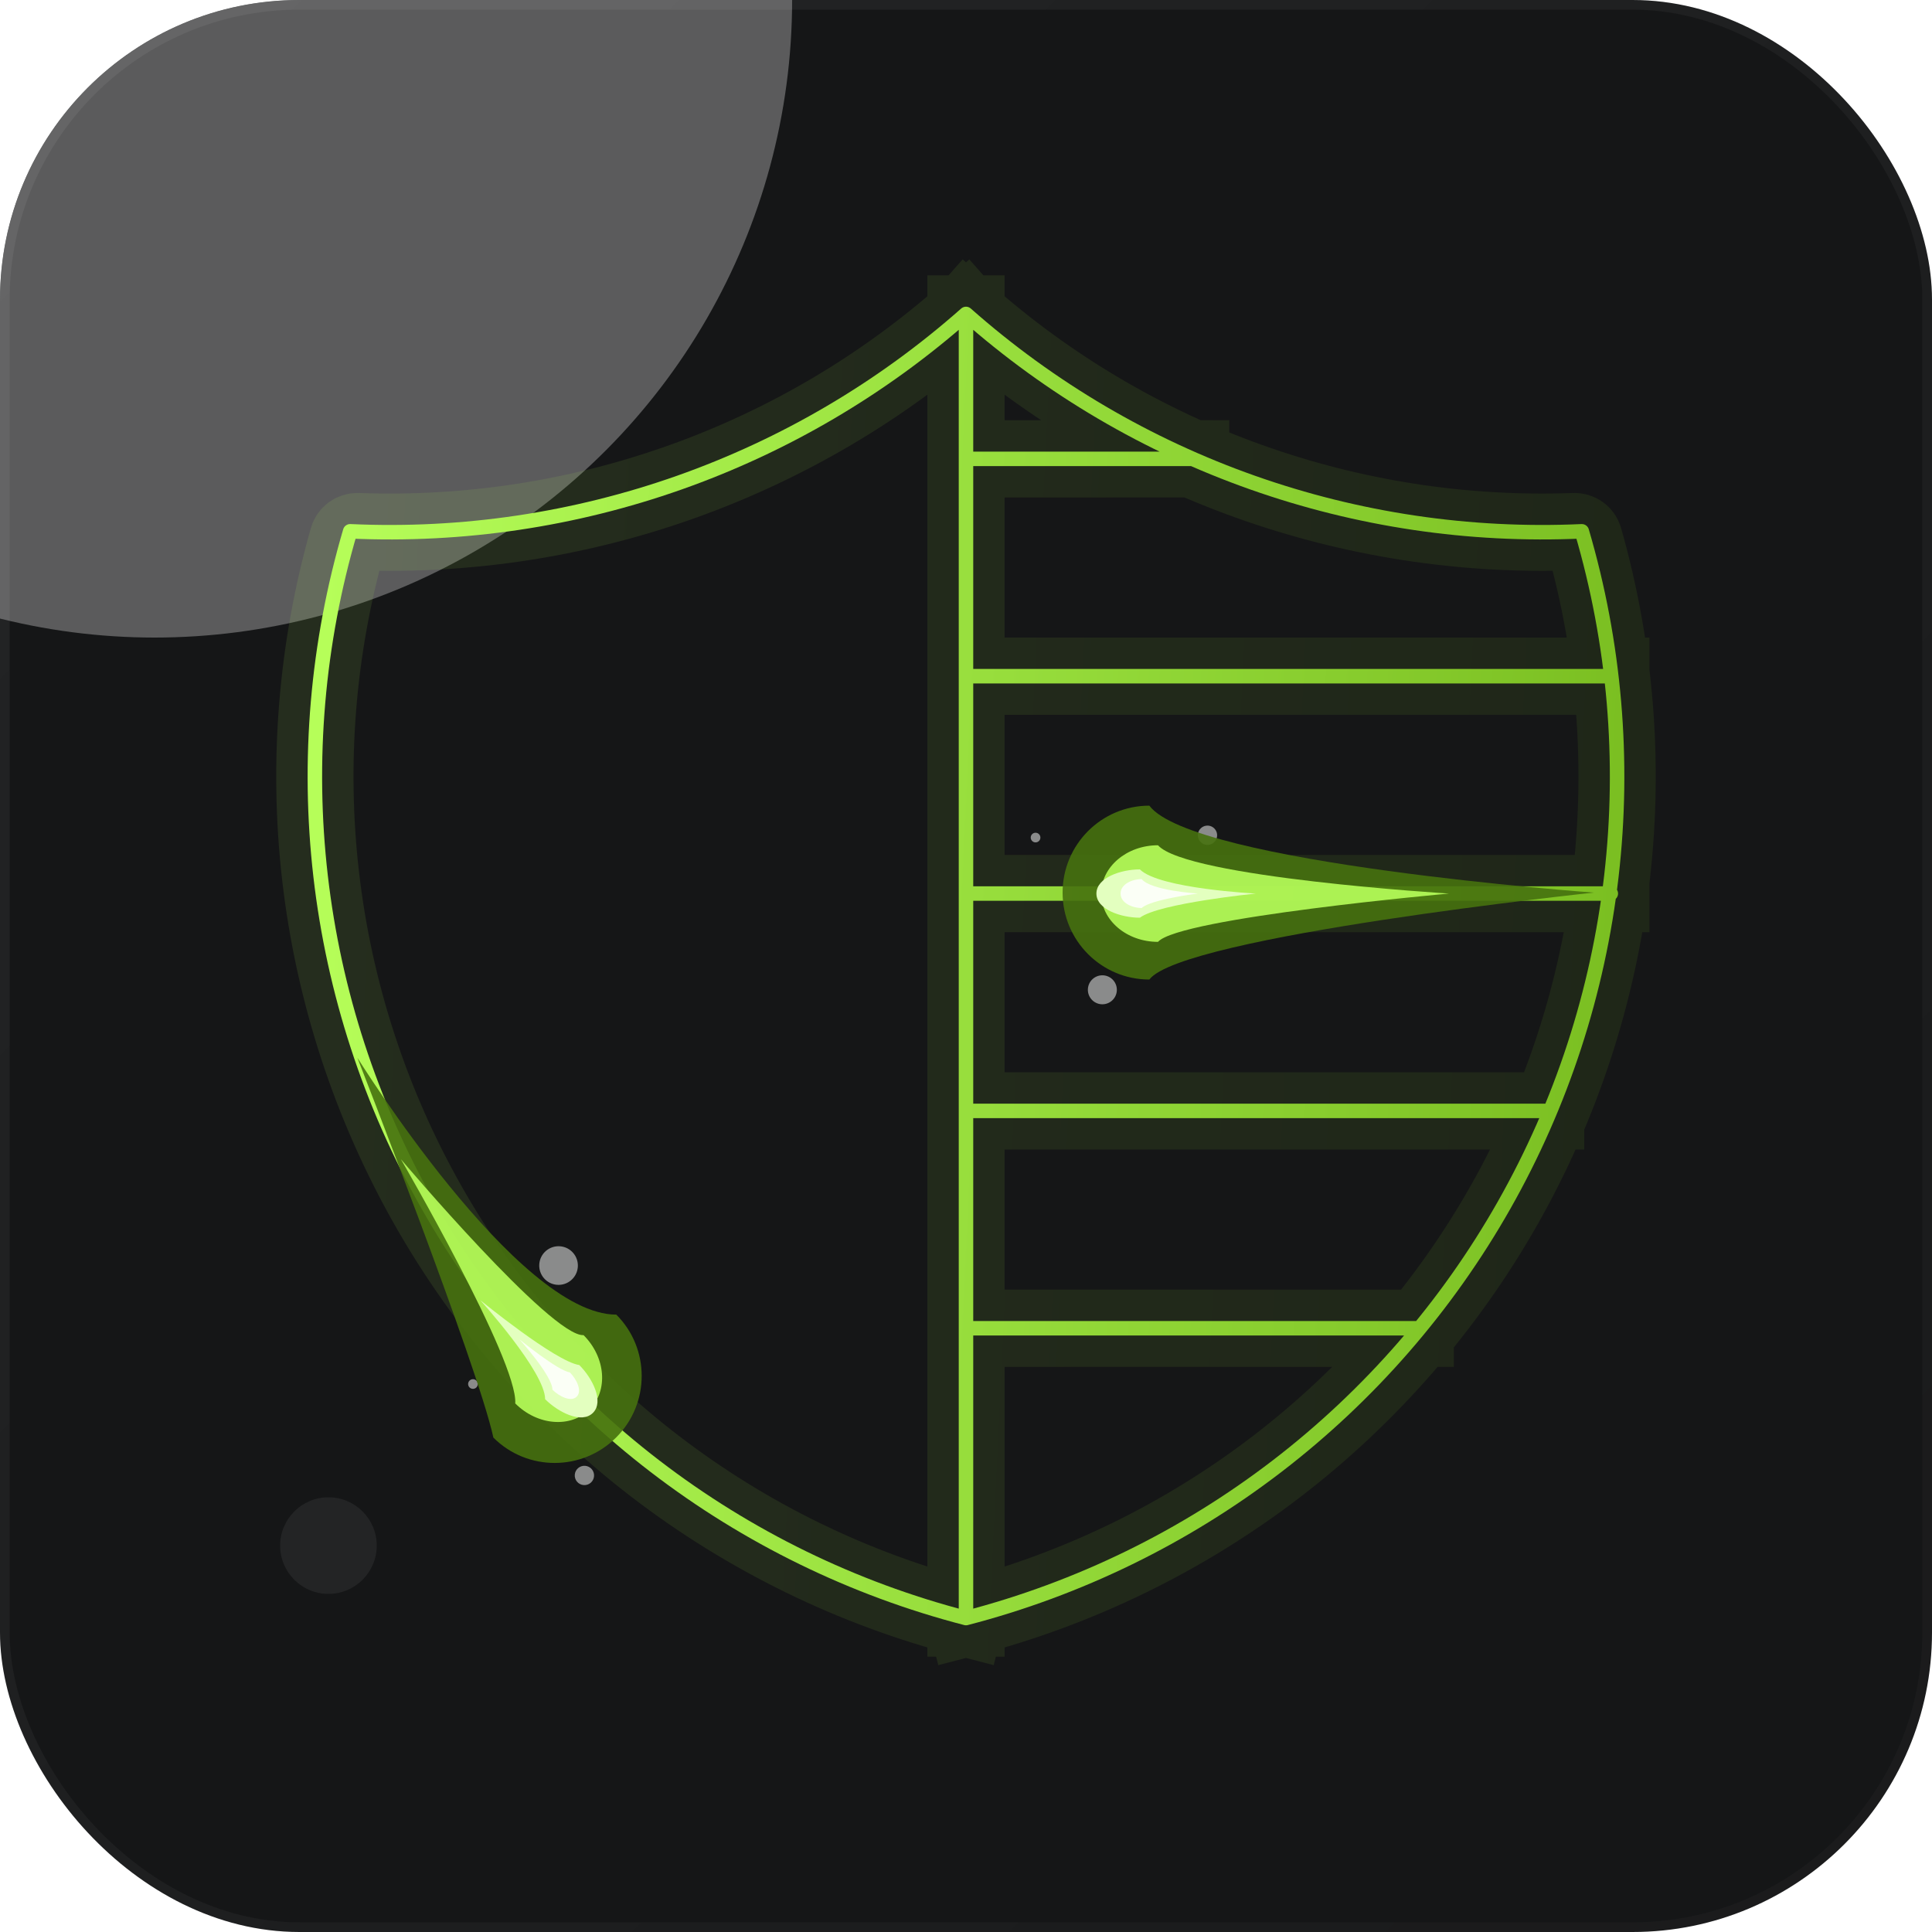 <svg width="200" height="200" viewBox="0 0 200 200" fill="none" xmlns="http://www.w3.org/2000/svg">
<g clip-path="url(#clip0_486_1748)">
<rect width="200" height="200" rx="31" fill="#151617"/>
<g opacity="0.3" filter="url(#filter0_f_486_1748)">
<circle cx="16" r="66" fill="white"/>
</g>
<path d="M99.999 32.5C117.518 47.999 140.383 56.069 163.749 55C167.151 66.573 168.192 78.711 166.81 90.694C165.428 102.677 161.652 114.26 155.705 124.754C149.758 135.248 141.762 144.44 132.193 151.784C122.623 159.127 111.675 164.472 99.999 167.5M99.999 32.5C82.481 47.999 59.616 56.069 36.249 55C32.847 66.573 31.806 78.711 33.188 90.694C34.57 102.677 38.347 114.26 44.294 124.754C50.241 135.248 58.236 144.44 67.806 151.784C77.375 159.127 88.323 164.472 99.999 167.5M99.999 32.5V167.5M100 92.5H166.75M100 70H166.75M100 47.5H123.25M100 137.5H146.5M100 115H160" stroke="url(#paint0_linear_486_1748)" stroke-width="1.5" stroke-linecap="round" stroke-linejoin="round"/>
<g opacity="0.1" filter="url(#filter1_f_486_1748)">
<path d="M99.999 32.5C117.322 47.826 139.871 55.888 162.965 55.032C163.425 55.015 163.841 55.311 163.967 55.754C167.195 67.099 168.162 78.971 166.81 90.694C165.428 102.677 161.652 114.26 155.705 124.754C149.758 135.248 141.762 144.44 132.193 151.784C122.623 159.127 111.675 164.472 99.999 167.5M99.999 32.5C82.677 47.826 60.127 55.888 37.034 55.032C36.574 55.015 36.157 55.311 36.031 55.754C32.803 67.099 31.836 78.971 33.188 90.694C34.57 102.677 38.347 114.26 44.294 124.754C50.241 135.248 58.236 144.44 67.806 151.784C77.375 159.127 88.323 164.472 99.999 167.5M99.999 32.5V167.5M100 92.5H166.75M100 70H166.75M100 47.5H123.25M100 137.5H146.5M100 115H160" stroke="url(#paint1_linear_486_1748)" stroke-width="8" stroke-linecap="square" stroke-linejoin="round"/>
</g>
<g opacity="0.5" filter="url(#filter2_f_486_1748)">
<circle cx="57.821" cy="131.009" r="2" transform="rotate(-175.763 57.821 131.009)" fill="white"/>
</g>
<g opacity="0.5" filter="url(#filter3_f_486_1748)">
<circle cx="114.116" cy="102.463" r="1.5" transform="rotate(-40.763 114.116 102.463)" fill="white"/>
</g>
<g opacity="0.5" filter="url(#filter4_f_486_1748)">
<circle cx="48.96" cy="143.274" r="0.5" transform="rotate(-175.763 48.96 143.274)" fill="white"/>
</g>
<g opacity="0.5" filter="url(#filter5_f_486_1748)">
<circle cx="124.998" cy="86.465" r="1" transform="rotate(-40.763 124.998 86.465)" fill="white"/>
</g>
<g opacity="0.5" filter="url(#filter6_f_486_1748)">
<circle cx="60.498" cy="152.738" r="1" transform="rotate(-175.763 60.498 152.738)" fill="white"/>
</g>
<g opacity="0.5" filter="url(#filter7_f_486_1748)">
<circle cx="107.201" cy="86.705" r="0.5" transform="rotate(-40.763 107.201 86.705)" fill="white"/>
</g>
<g opacity="0.9" filter="url(#filter8_f_486_1748)">
<path d="M63.787 148.804C67.302 145.289 67.308 139.597 63.801 136.09C53.5 136.09 36.998 109.5 36.998 109.5C36.998 109.5 49.5 141.5 51.074 148.818C54.58 152.325 60.272 152.318 63.787 148.804Z" fill="#46710E"/>
</g>
<g opacity="0.9" filter="url(#filter9_f_486_1748)">
<path d="M110 92.401C110 97.372 114.02 101.401 118.98 101.401C122.347 96.901 165 92.401 165 92.401C165 92.401 123.469 89.401 118.98 83.401C114.02 83.401 110 87.431 110 92.401Z" fill="#46710E"/>
</g>
<g opacity="0.9" filter="url(#filter10_f_486_1748)">
<path d="M61.031 145.905C62.983 143.952 62.705 140.508 60.41 138.213C57.084 138.422 41.5 120 41.5 120C41.5 120 53.618 140.849 53.339 145.284C55.634 147.58 59.078 147.857 61.031 145.905Z" fill="#B7FF5A"/>
</g>
<g opacity="0.9" filter="url(#filter11_f_486_1748)">
<path d="M113.998 92.501C113.998 95.262 116.63 97.501 119.876 97.501C122.08 95.001 149.998 92.501 149.998 92.501C149.998 92.501 122.814 90.834 119.876 87.501C116.63 87.501 113.998 89.74 113.998 92.501Z" fill="#B7FF5A"/>
</g>
<g filter="url(#filter12_f_486_1748)">
<path d="M61.382 146.258C62.554 145.087 61.335 142.675 59.968 141.309C57.493 140.955 49.715 134.591 49.715 134.591C49.715 134.591 56.432 142.016 56.432 144.844C57.799 146.211 60.211 147.43 61.382 146.258Z" fill="#E3FFBF"/>
</g>
<g filter="url(#filter13_f_486_1748)">
<path d="M59.702 144.579C60.297 143.984 59.678 142.759 58.984 142.065C57.727 141.885 53.777 138.653 53.777 138.653C53.777 138.653 57.188 142.424 57.188 143.861C57.883 144.555 59.107 145.174 59.702 144.579Z" fill="#FBFFF6"/>
</g>
<g filter="url(#filter14_f_486_1748)">
<path d="M113.5 92.5C113.5 94.157 116.067 95 118 95C120 93.5 130 92.5 130 92.5C130 92.5 120 92 118 90C116.067 90 113.5 90.843 113.5 92.5Z" fill="#E3FFBF"/>
</g>
<g filter="url(#filter15_f_486_1748)">
<path d="M116 92.5C116 93.494 117.245 94 118.182 94C119.152 93.1 124 92.5 124 92.5C124 92.5 119.152 92.2 118.182 91C117.245 91 116 91.506 116 92.5Z" fill="#FBFFF6"/>
</g>
<g opacity="0.06" filter="url(#filter16_f_486_1748)">
<circle cx="34" cy="160" r="5" fill="white"/>
</g>
</g>
<rect x="0.5" y="0.5" width="199" height="199" rx="30.5" stroke="url(#paint2_linear_486_1748)" stroke-opacity="0.06"/>
<defs>
<filter id="filter0_f_486_1748" x="-190" y="-206" width="412" height="412" filterUnits="userSpaceOnUse" color-interpolation-filters="sRGB">
<feFlood flood-opacity="0" result="BackgroundImageFix"/>
<feBlend mode="normal" in="SourceGraphic" in2="BackgroundImageFix" result="shape"/>
<feGaussianBlur stdDeviation="70" result="effect1_foregroundBlur_486_1748"/>
</filter>
<filter id="filter1_f_486_1748" x="16.596" y="16.5" width="166.807" height="167" filterUnits="userSpaceOnUse" color-interpolation-filters="sRGB">
<feFlood flood-opacity="0" result="BackgroundImageFix"/>
<feBlend mode="normal" in="SourceGraphic" in2="BackgroundImageFix" result="shape"/>
<feGaussianBlur stdDeviation="6" result="effect1_foregroundBlur_486_1748"/>
</filter>
<filter id="filter2_f_486_1748" x="53.82" y="127.009" width="8.002" height="8" filterUnits="userSpaceOnUse" color-interpolation-filters="sRGB">
<feFlood flood-opacity="0" result="BackgroundImageFix"/>
<feBlend mode="normal" in="SourceGraphic" in2="BackgroundImageFix" result="shape"/>
<feGaussianBlur stdDeviation="1" result="effect1_foregroundBlur_486_1748"/>
</filter>
<filter id="filter3_f_486_1748" x="110.615" y="98.963" width="7" height="7" filterUnits="userSpaceOnUse" color-interpolation-filters="sRGB">
<feFlood flood-opacity="0" result="BackgroundImageFix"/>
<feBlend mode="normal" in="SourceGraphic" in2="BackgroundImageFix" result="shape"/>
<feGaussianBlur stdDeviation="1" result="effect1_foregroundBlur_486_1748"/>
</filter>
<filter id="filter4_f_486_1748" x="46.461" y="140.774" width="5" height="5" filterUnits="userSpaceOnUse" color-interpolation-filters="sRGB">
<feFlood flood-opacity="0" result="BackgroundImageFix"/>
<feBlend mode="normal" in="SourceGraphic" in2="BackgroundImageFix" result="shape"/>
<feGaussianBlur stdDeviation="1" result="effect1_foregroundBlur_486_1748"/>
</filter>
<filter id="filter5_f_486_1748" x="121.998" y="83.465" width="6" height="6" filterUnits="userSpaceOnUse" color-interpolation-filters="sRGB">
<feFlood flood-opacity="0" result="BackgroundImageFix"/>
<feBlend mode="normal" in="SourceGraphic" in2="BackgroundImageFix" result="shape"/>
<feGaussianBlur stdDeviation="1" result="effect1_foregroundBlur_486_1748"/>
</filter>
<filter id="filter6_f_486_1748" x="57.498" y="149.738" width="6" height="6" filterUnits="userSpaceOnUse" color-interpolation-filters="sRGB">
<feFlood flood-opacity="0" result="BackgroundImageFix"/>
<feBlend mode="normal" in="SourceGraphic" in2="BackgroundImageFix" result="shape"/>
<feGaussianBlur stdDeviation="1" result="effect1_foregroundBlur_486_1748"/>
</filter>
<filter id="filter7_f_486_1748" x="104.701" y="84.205" width="5" height="5" filterUnits="userSpaceOnUse" color-interpolation-filters="sRGB">
<feFlood flood-opacity="0" result="BackgroundImageFix"/>
<feBlend mode="normal" in="SourceGraphic" in2="BackgroundImageFix" result="shape"/>
<feGaussianBlur stdDeviation="1" result="effect1_foregroundBlur_486_1748"/>
</filter>
<filter id="filter8_f_486_1748" x="12.998" y="85.5" width="77.43" height="89.944" filterUnits="userSpaceOnUse" color-interpolation-filters="sRGB">
<feFlood flood-opacity="0" result="BackgroundImageFix"/>
<feBlend mode="normal" in="SourceGraphic" in2="BackgroundImageFix" result="shape"/>
<feGaussianBlur stdDeviation="12" result="effect1_foregroundBlur_486_1748"/>
</filter>
<filter id="filter9_f_486_1748" x="86" y="59.401" width="103" height="66" filterUnits="userSpaceOnUse" color-interpolation-filters="sRGB">
<feFlood flood-opacity="0" result="BackgroundImageFix"/>
<feBlend mode="normal" in="SourceGraphic" in2="BackgroundImageFix" result="shape"/>
<feGaussianBlur stdDeviation="12" result="effect1_foregroundBlur_486_1748"/>
</filter>
<filter id="filter10_f_486_1748" x="31.5" y="110" width="40.83" height="47.205" filterUnits="userSpaceOnUse" color-interpolation-filters="sRGB">
<feFlood flood-opacity="0" result="BackgroundImageFix"/>
<feBlend mode="normal" in="SourceGraphic" in2="BackgroundImageFix" result="shape"/>
<feGaussianBlur stdDeviation="5" result="effect1_foregroundBlur_486_1748"/>
</filter>
<filter id="filter11_f_486_1748" x="103.998" y="77.501" width="56" height="30" filterUnits="userSpaceOnUse" color-interpolation-filters="sRGB">
<feFlood flood-opacity="0" result="BackgroundImageFix"/>
<feBlend mode="normal" in="SourceGraphic" in2="BackgroundImageFix" result="shape"/>
<feGaussianBlur stdDeviation="5" result="effect1_foregroundBlur_486_1748"/>
</filter>
<filter id="filter12_f_486_1748" x="46.715" y="131.591" width="18.139" height="18.138" filterUnits="userSpaceOnUse" color-interpolation-filters="sRGB">
<feFlood flood-opacity="0" result="BackgroundImageFix"/>
<feBlend mode="normal" in="SourceGraphic" in2="BackgroundImageFix" result="shape"/>
<feGaussianBlur stdDeviation="1.5" result="effect1_foregroundBlur_486_1748"/>
</filter>
<filter id="filter13_f_486_1748" x="51.777" y="136.653" width="10.164" height="10.165" filterUnits="userSpaceOnUse" color-interpolation-filters="sRGB">
<feFlood flood-opacity="0" result="BackgroundImageFix"/>
<feBlend mode="normal" in="SourceGraphic" in2="BackgroundImageFix" result="shape"/>
<feGaussianBlur stdDeviation="1" result="effect1_foregroundBlur_486_1748"/>
</filter>
<filter id="filter14_f_486_1748" x="110.5" y="87" width="22.5" height="11" filterUnits="userSpaceOnUse" color-interpolation-filters="sRGB">
<feFlood flood-opacity="0" result="BackgroundImageFix"/>
<feBlend mode="normal" in="SourceGraphic" in2="BackgroundImageFix" result="shape"/>
<feGaussianBlur stdDeviation="1.5" result="effect1_foregroundBlur_486_1748"/>
</filter>
<filter id="filter15_f_486_1748" x="114" y="89" width="12" height="7" filterUnits="userSpaceOnUse" color-interpolation-filters="sRGB">
<feFlood flood-opacity="0" result="BackgroundImageFix"/>
<feBlend mode="normal" in="SourceGraphic" in2="BackgroundImageFix" result="shape"/>
<feGaussianBlur stdDeviation="1" result="effect1_foregroundBlur_486_1748"/>
</filter>
<filter id="filter16_f_486_1748" x="27" y="153" width="14" height="14" filterUnits="userSpaceOnUse" color-interpolation-filters="sRGB">
<feFlood flood-opacity="0" result="BackgroundImageFix"/>
<feBlend mode="normal" in="SourceGraphic" in2="BackgroundImageFix" result="shape"/>
<feGaussianBlur stdDeviation="1" result="effect1_foregroundBlur_486_1748"/>
</filter>
<linearGradient id="paint0_linear_486_1748" x1="32.596" y1="31.886" x2="174.232" y2="38.698" gradientUnits="userSpaceOnUse">
<stop stop-color="#B7FF5A"/>
<stop offset="1" stop-color="#79BD20"/>
</linearGradient>
<linearGradient id="paint1_linear_486_1748" x1="32.596" y1="31.886" x2="174.232" y2="38.698" gradientUnits="userSpaceOnUse">
<stop stop-color="#B7FF5A"/>
<stop offset="1" stop-color="#79BD20"/>
</linearGradient>
<linearGradient id="paint2_linear_486_1748" x1="0" y1="0" x2="200" y2="200" gradientUnits="userSpaceOnUse">
<stop stop-color="white"/>
<stop offset="1" stop-color="white" stop-opacity="0.33"/>
</linearGradient>
<clipPath id="clip0_486_1748">
<rect width="200" height="200" rx="31" fill="white"/>
</clipPath>
</defs>
</svg>
